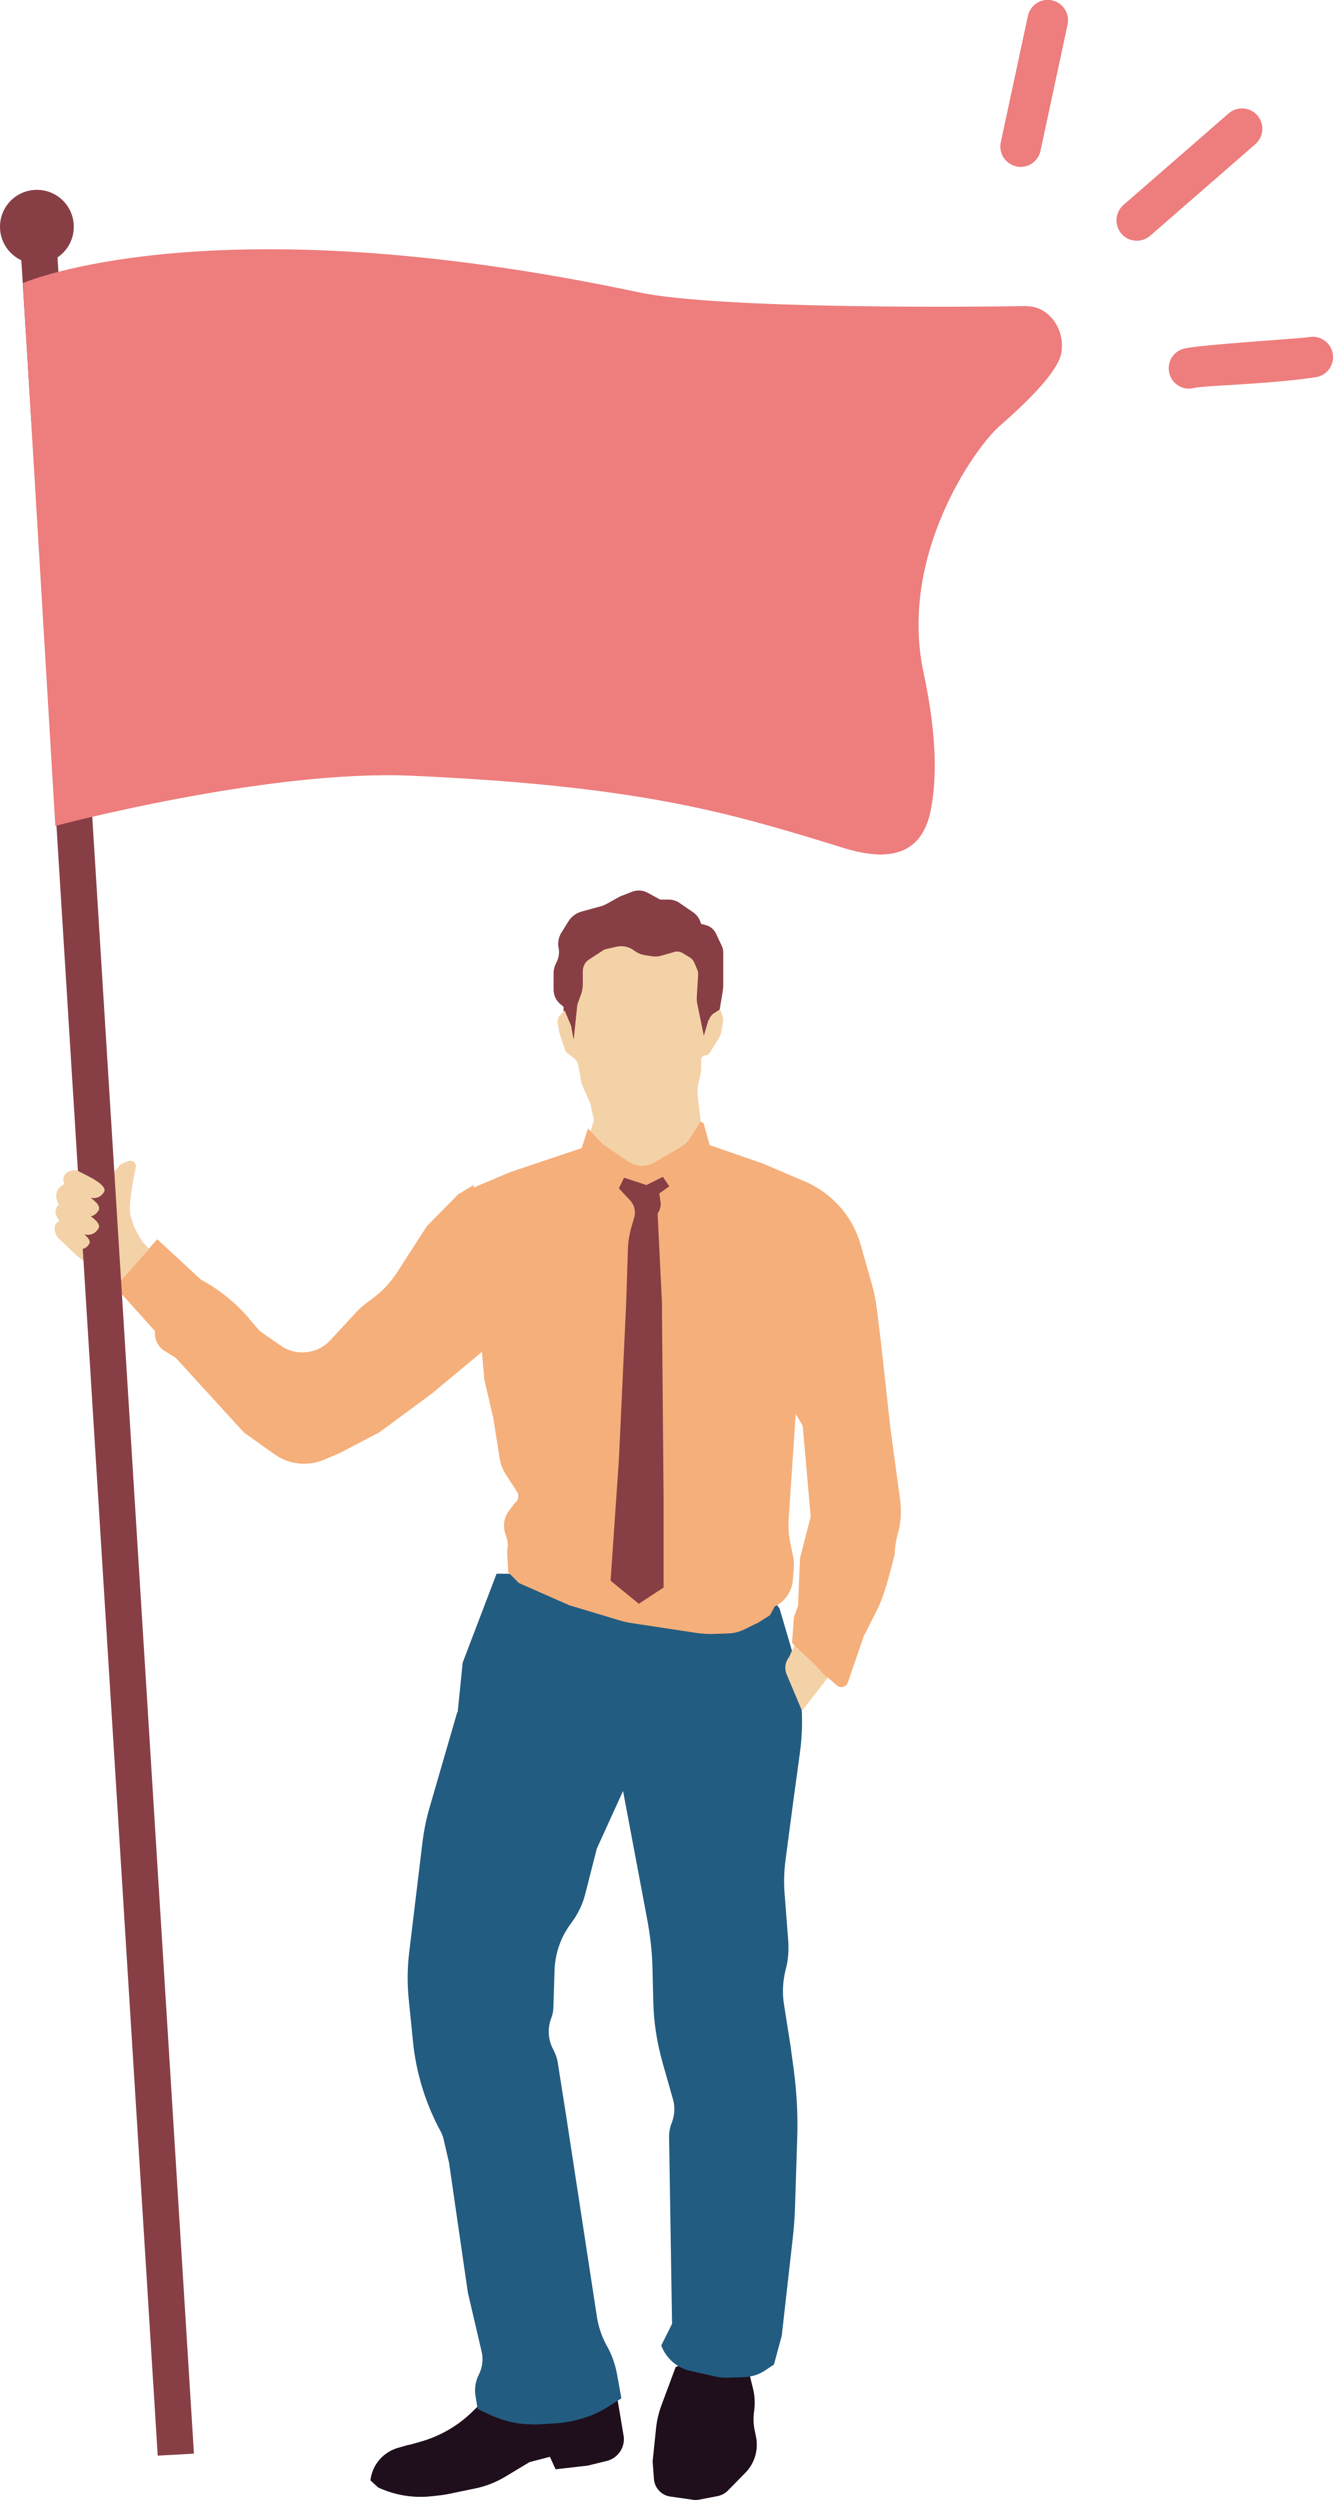 <?xml version="1.0" encoding="UTF-8"?>
<svg id="_レイヤー_2" data-name="レイヤー 2" xmlns="http://www.w3.org/2000/svg" viewBox="0 0 80.21 150.38">
  <defs>
    <style>
      .cls-1 {
        fill: #1f0f1c;
      }

      .cls-2 {
        fill: #f5af7a;
      }

      .cls-3 {
        fill: #873f45;
      }

      .cls-4 {
        fill: #ee7d7d;
      }

      .cls-5 {
        fill: #f4d2a7;
      }

      .cls-6 {
        fill: #235c81;
      }
    </style>
  </defs>
  <g id="_レイヤー_1-2" data-name="レイヤー 1">
    <g>
      <path class="cls-1" d="M40.66,142.38l1.87-.79,2.43.68.35,1.4c.11.44.13.9.07,1.35h0c-.06.4-.05.81.04,1.21l.07.34c.16.79-.08,1.61-.65,2.18l-1.05,1.07c-.16.16-.37.27-.59.32l-1.15.22c-.12.02-.25.03-.38,0l-1.34-.19c-.26-.04-.5-.16-.68-.36h0c-.17-.19-.28-.43-.3-.68l-.08-1.07.21-2.03c.05-.46.16-.91.32-1.35l.86-2.31Z"/>
      <path class="cls-1" d="M24.6,147.07l.67-.19c1.19-.33,2.29-.96,3.17-1.83l.85-.84,5.35-1.42,2.53,1.61.35,2.09c.06.33-.01.67-.19.95h0c-.19.29-.48.51-.82.59l-1.15.28-1.93.22-.34-.75-1.23.32-1.43.86c-.58.35-1.21.6-1.87.73l-1.5.31c-.17.04-.35.06-.53.09l-.54.06c-1.06.12-2.13-.04-3.11-.47l-.13-.06-.46-.42h0c.1-.93.76-1.7,1.66-1.96l.66-.19Z"/>
      <path class="cls-6" d="M27.54,102.98l.3-2.97,2.04-5.35,6.32.04,9.16-.13,1.55,2.19.76,2.59h0c.28.96.46,1.95.54,2.95v.12c.09,1.01.06,2.02-.08,3.03l-.41,3.01-.45,3.4c-.09.67-.11,1.35-.06,2.03l.03.37.19,2.48c.04.58,0,1.16-.15,1.72h0c-.18.7-.22,1.43-.1,2.14l.38,2.41.19,1.39c.19,1.41.27,2.82.22,4.24l-.13,4.08c-.02.68-.07,1.35-.15,2.02l-.65,5.76-.47,1.73-.54.36c-.38.25-.82.39-1.28.4l-1.06.03c-.2,0-.4-.01-.59-.06l-1.57-.35c-.8-.18-1.46-.76-1.74-1.53h0l.65-1.3-.18-11.23c0-.29.05-.59.16-.86h0c.18-.46.21-.96.07-1.43l-.63-2.22c-.33-1.18-.52-2.39-.55-3.62l-.05-2.05c-.02-.95-.13-1.9-.3-2.83l-1.47-7.81-1.58,3.47-.69,2.71c-.16.64-.45,1.24-.85,1.77h0c-.62.82-.97,1.81-1,2.84l-.07,2.19c0,.24-.05.49-.14.71h0c-.22.6-.18,1.26.11,1.82l.06.12c.11.22.19.45.23.69l.54,3.43,1.83,11.96c.1.57.29,1.13.57,1.64l.07.12c.27.51.46,1.06.56,1.62l.26,1.44-.77.49c-.54.35-1.13.61-1.75.77l-.15.04c-.39.1-.79.17-1.19.2l-.96.06c-.39.03-.79.01-1.18-.03h-.07c-.65-.09-1.29-.28-1.89-.56l-.69-.33-.13-.79c-.07-.43,0-.88.2-1.27h0c.22-.43.28-.92.17-1.39l-.83-3.56-1.13-7.8-.33-1.42c-.04-.16-.09-.31-.17-.45h0c-.91-1.68-1.48-3.52-1.67-5.41l-.26-2.59c-.09-.92-.08-1.85.03-2.77l.8-6.63c.09-.71.23-1.42.43-2.1l1.66-5.72Z"/>
      <path class="cls-2" d="M27.57,71.84l-1.89,1.92-1.77,2.75c-.42.66-.97,1.23-1.61,1.68-.35.25-.68.53-.97.85l-1.46,1.58c-.3.33-.69.56-1.12.66-.64.16-1.32.04-1.86-.34l-1.26-.88-.68-.79c-.76-.89-1.68-1.64-2.7-2.21l-.15-.08-2.64-2.44-2.53,2.86,2.39,2.66v.15c0,.43.22.82.58,1.05l.67.41,4.11,4.5,1.84,1.31c.87.62,2.01.74,2.99.32l.94-.4,2.39-1.25,3.19-2.36,3.77-3.14-1.31-9.37-.93.57Z"/>
      <path class="cls-5" d="M8.61,74.74s-.69-.96-.79-1.84c0,0,0,.1,0-.05,0,.02,0,.04,0,.05v-.43c.02-.38.19-1.59.35-2.22.06-.25-.15-.48-.4-.42-.14.03-.31.1-.52.22l-3.76,4.4.98.94c.23.22.49.41.77.57l2.01,1.11,1.72-1.95-.35-.37Z"/>
      <path class="cls-5" d="M47.37,100.8l.89,2.11,1.69-2.17-2.02-2.07-.44.99c-.26.32-.31.76-.12,1.13Z"/>
      <path class="cls-3" d="M42.18,55.56h0c-.07-.28-.24-.53-.48-.69l-.8-.55c-.2-.14-.43-.21-.67-.21h-.51l-.75-.41c-.29-.16-.63-.18-.94-.06l-.72.28-.75.42c-.16.09-.33.16-.5.2l-1.06.29c-.33.09-.61.3-.79.58l-.43.69c-.17.27-.23.61-.17.92h0c.06.26.02.54-.09.79l-.09.19c-.08.17-.12.35-.12.53v1c0,.34.15.66.41.87l.19.16.03,1.32.6,1.34,1.86.55,3.26-.19,2.66-.66.77-1.37.22-.85.17-1.01c.03-.17.04-.34.04-.51v-1.89c0-.14-.03-.28-.09-.4l-.35-.74c-.12-.24-.33-.43-.6-.5l-.3-.08Z"/>
      <path class="cls-5" d="M42.64,61.33l-.29.97-.39-1.9c-.03-.15-.04-.31-.03-.47l.08-1.31c0-.1-.01-.2-.05-.29l-.19-.44c-.05-.12-.14-.22-.25-.29l-.44-.27c-.15-.09-.33-.12-.5-.07l-.76.22c-.19.06-.39.07-.59.04l-.44-.07c-.18-.03-.35-.09-.51-.19l-.21-.14c-.29-.19-.65-.25-.99-.17l-.7.16-.93.6c-.24.15-.38.42-.38.71v.77c0,.2-.03.4-.1.6l-.23.64-.22,2.11-.16-.85-.38-.9-.27.27c-.12.12-.18.29-.15.46l.1.61.33.99c.03.1.1.2.19.26l.32.24c.16.12.27.29.3.49l.2,1.09.52,1.18.22.99-.2.66-.3,4.22,5.18.88,1.53-3.23.24-2.25-.2-1.66c-.04-.35-.01-.71.09-1.05h0c.07-.24.11-.49.11-.74v-.45c0-.15.12-.27.27-.27h0c.09,0,.18-.05.23-.13l.56-.88c.07-.11.12-.23.14-.36l.11-.55c.03-.16.02-.33-.04-.48l-.13-.37-.36.23c-.15.1-.26.24-.31.42Z"/>
      <path class="cls-2" d="M54.15,90.12l-.57-4.2-.58-5.26-.24-1.94c-.06-.48-.15-.95-.28-1.41l-.69-2.43c-.21-.76-.58-1.47-1.07-2.08-.61-.75-1.39-1.35-2.28-1.73l-2.56-1.09-3.18-1.1-.34-1.24c-.03-.09-.11-.16-.21-.15l-.66,1.02c-.13.19-.3.36-.5.47l-1.61.94c-.2.11-.42.18-.65.2-.33.02-.65-.07-.92-.25l-1.39-.94c-.09-.06-.17-.13-.25-.21l-.79-.84-.38,1.18-4.26,1.43h0s-2.02.85-2.02.85c-.21.09-.41.21-.59.34l1.02,11.34.54,2.32.37,2.36c.06.35.18.68.37.98l.68,1.05c.15.23.08.54-.14.69l-.34.45c-.3.39-.38.9-.23,1.36l.08.25c.09.26.1.55.03.82l.07,1.27.64.65,3.04,1.34,2.96.89c.27.08.55.15.84.19l3.83.58c.39.06.79.08,1.19.06l.78-.03c.72-.03,1.08-.35,1.74-.63l.73-.46.28-.52c.63-.31,1.05-.92,1.1-1.62l.06-.77c.01-.18,0-.36-.03-.53l-.21-1.06c-.08-.39-.1-.79-.08-1.19l.43-6.41.42.69.48,5.48-.64,2.49-.12,2.88-.25.68-.11,1.55,1.35,1.28c.2.19.56.67.81.8l.54.47c.22.19.56.1.66-.18l.95-2.77.85-1.68c.49-.97,1.02-3.3,1.02-3.3.01-.41.08-.82.19-1.22.19-.67.22-1.37.13-2.06Z"/>
      <path class="cls-3" d="M39.84,78.53l-.27-5.53h0c.15-.22.22-.49.17-.76l-.07-.45.6-.43-.38-.57-.99.49-1.35-.44-.31.64.69.74c.24.26.33.64.24.98l-.17.59c-.13.46-.21.93-.22,1.41l-.1,3.14-.44,9.47-.5,7.27,1.7,1.39,1.49-.98v-5.41s-.1-11.56-.1-11.56Z"/>
      <polygon class="cls-3" points="11.67 147.59 9.49 147.71 1.11 12.86 3.29 12.74 11.67 147.59"/>
      <path class="cls-5" d="M4.68,70.43c-.32-.16-1.11.14-.8.8h-.01c-.85.43-.33,1.23-.33,1.23,0,0,0,0,0,0-.38.34-.12.78.03.97-.58.36-.1,1-.1,1,0,0,.33.24.97.57.63.34.88-.11.88-.11.18-.18.03-.41-.25-.64.56.13.79-.27.79-.27.25-.24,0-.53-.39-.81.27-.07.39-.27.39-.27.26-.25,0-.56-.41-.85.53.1.75-.27.75-.27.44-.43-.84-1.01-1.54-1.36Z"/>
      <path class="cls-4" d="M61.76,18.41c-2.79.05-18.45.21-23.34-.83-25.83-5.48-37.04-.55-37.04-.55l1.95,32.65s12.73-3.4,21.4-3.02c13.55.6,18.96,2.17,25.43,4.16,1.32.41,5.02,1.77,5.82-1.97.36-1.66.47-4.31-.41-8.41-1.5-7,3.05-13.43,4.51-14.75.74-.67,3.53-3.05,3.78-4.45.26-1.44-.77-2.84-2.09-2.82Z"/>
      <path class="cls-3" d="M4.44,13.64c0,1.23-.99,2.22-2.22,2.22s-2.22-.99-2.22-2.22.99-2.22,2.22-2.22,2.22.99,2.22,2.22Z"/>
      <path class="cls-4" d="M61.42,10.04c-.09,0-.17,0-.26-.03-.66-.14-1.08-.79-.94-1.45l1.63-7.6c.14-.66.79-1.08,1.45-.94.66.14,1.08.79.94,1.45l-1.63,7.6c-.12.57-.63.97-1.19.97Z"/>
      <path class="cls-4" d="M68.4,14.48c-.34,0-.68-.14-.92-.42-.44-.51-.39-1.28.12-1.73l6.33-5.51c.51-.44,1.28-.39,1.73.12.44.51.39,1.28-.12,1.73l-6.33,5.51c-.23.2-.52.3-.8.3Z"/>
      <path class="cls-4" d="M71.55,23.38c-.55,0-1.05-.37-1.19-.93-.16-.66.23-1.32.89-1.48.95-.24,6.77-.58,7.56-.7.67-.1,1.29.36,1.39,1.03.1.67-.36,1.29-1.03,1.39-2.92.44-6.7.49-7.33.65-.1.02-.2.04-.3.04Z"/>
    </g>
  </g>
</svg>